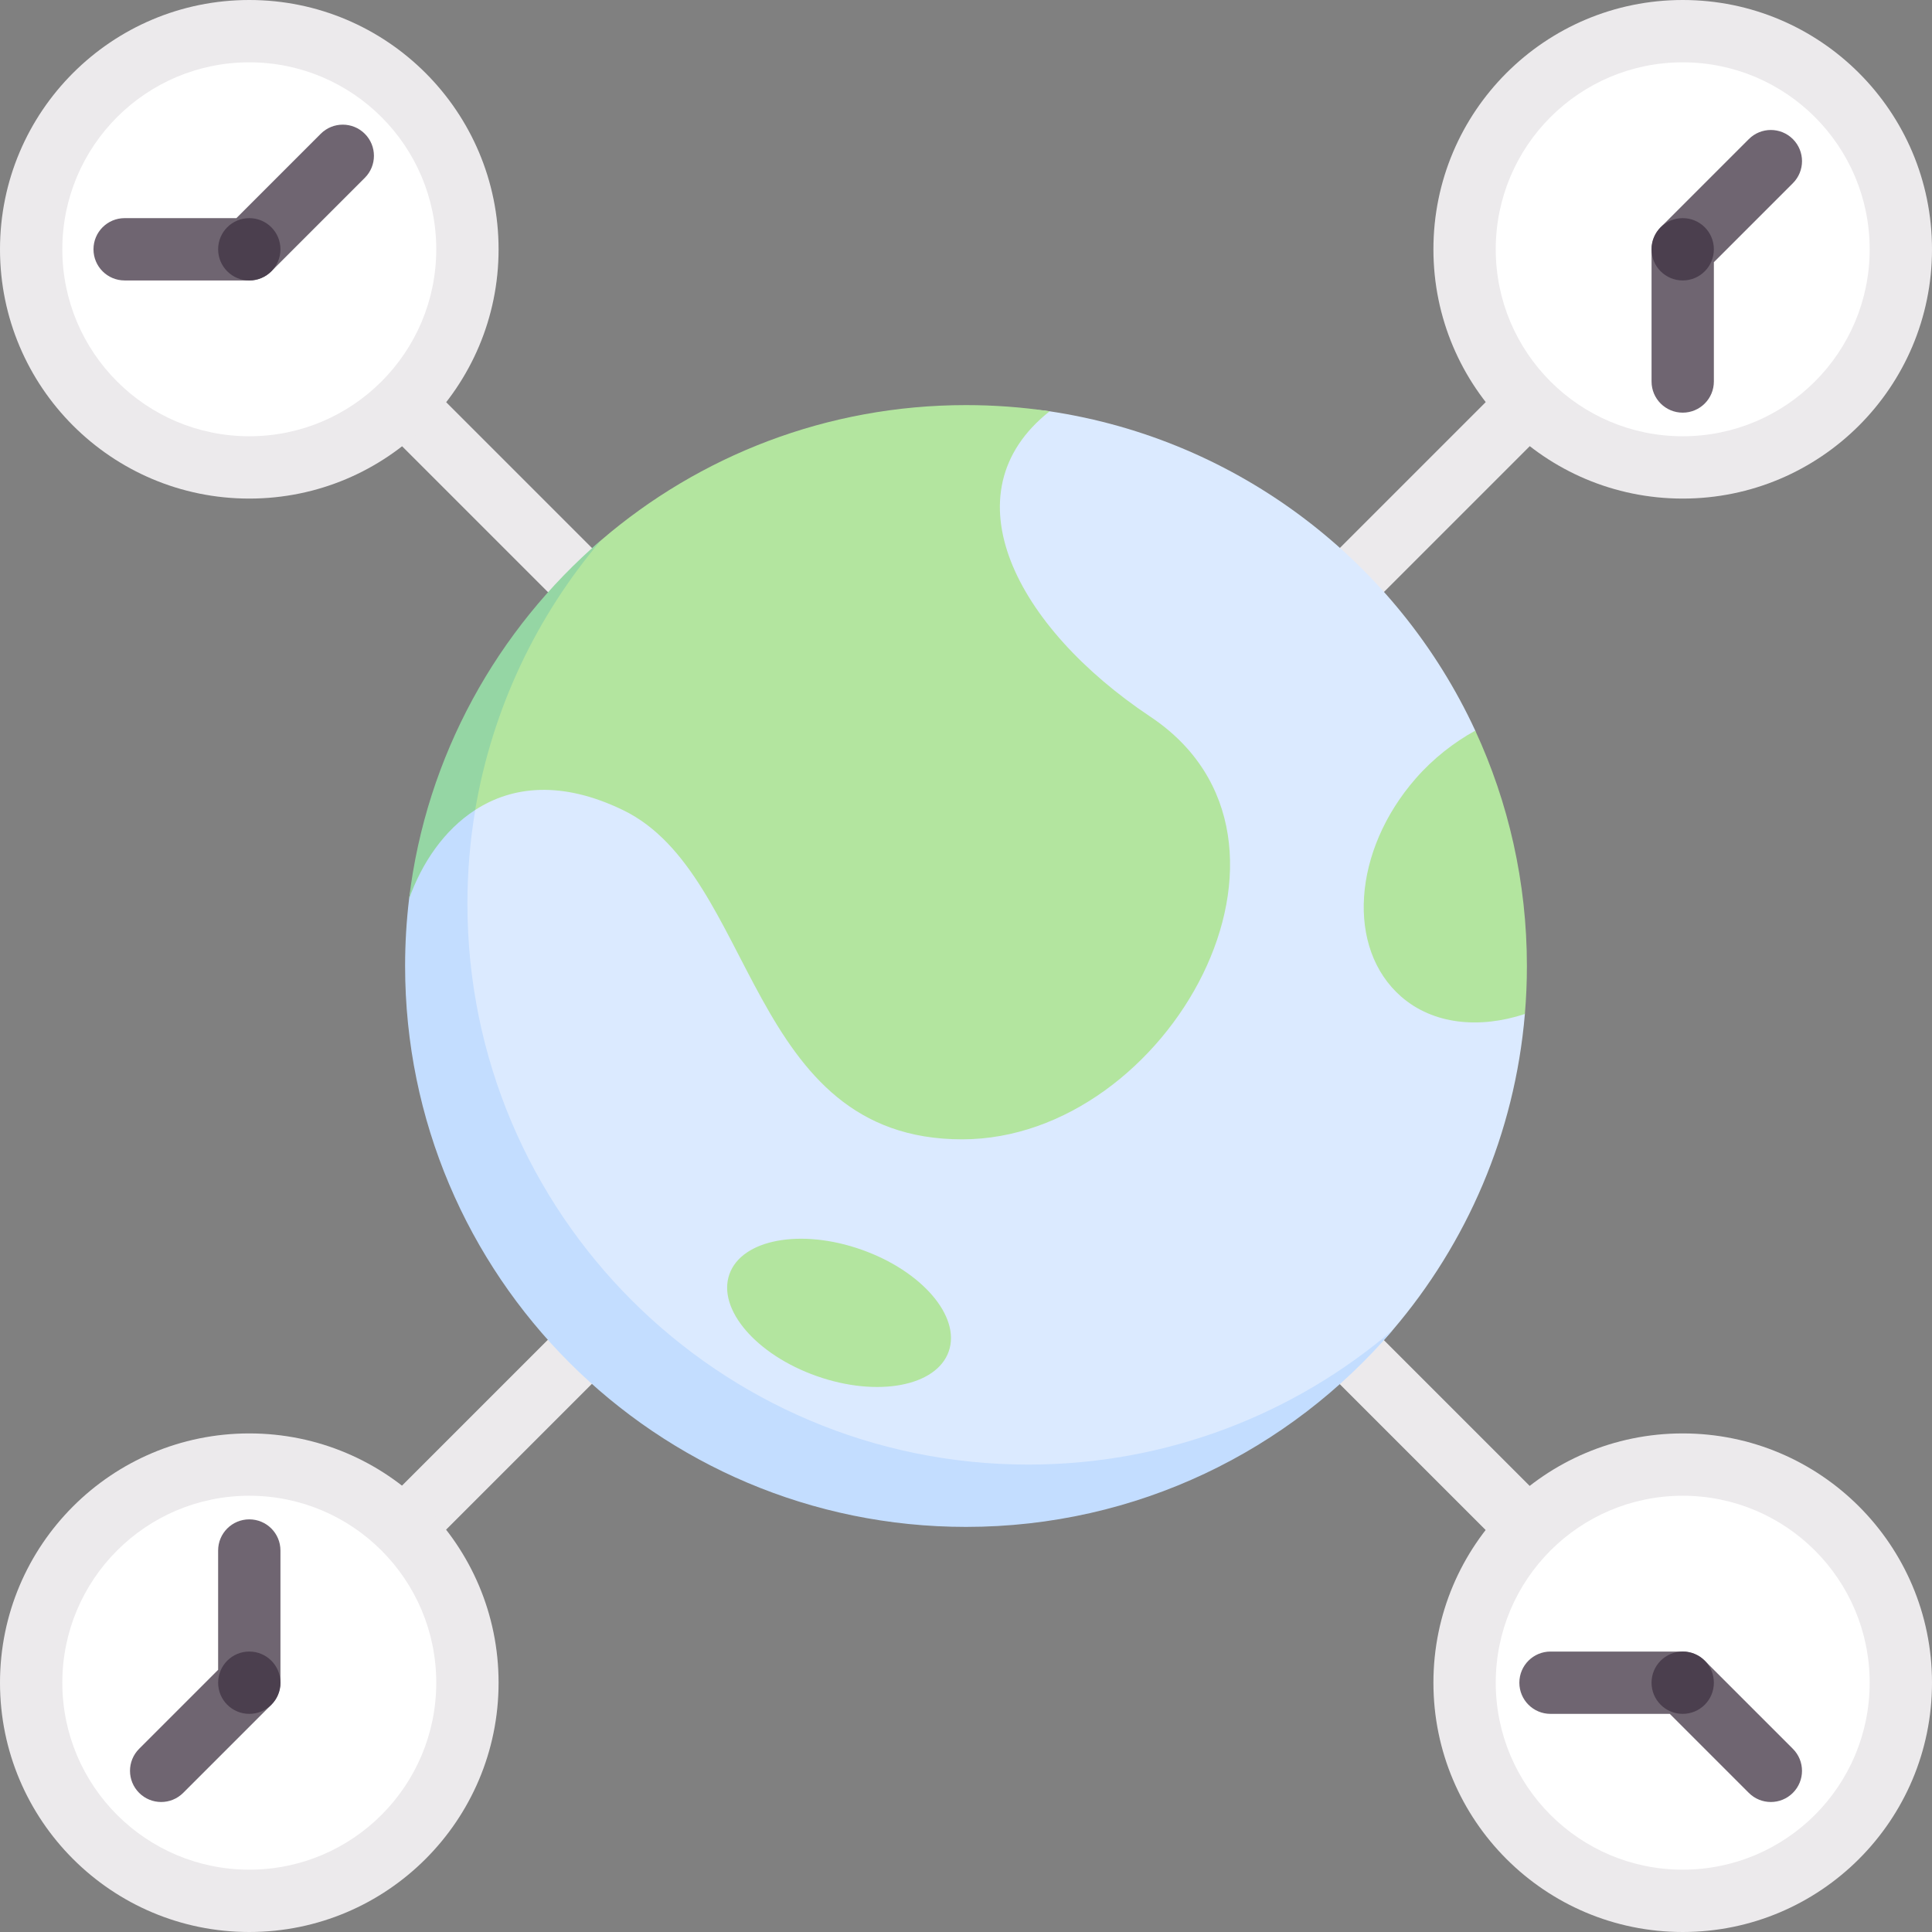 <svg id="Capa_1" enable-background="new 0 0 512 512" height="512" viewBox="0 0 512 512" width="512" xmlns="http://www.w3.org/2000/svg"><rect x="0" y="0" width="512" height="512" fill="#808080" stroke="none"/><g><g><path d="m123.872 97.093h16.514v70.072h-16.514z" fill="#eceaec" transform="matrix(.707 -.707 .707 .707 -54.73 132.129)"/></g><g><path d="m371.614 344.835h16.514v70.072h-16.514z" fill="#eceaec" transform="matrix(.707 -.707 .707 .707 -157.348 379.871)"/></g><g><path d="m344.835 123.872h70.072v16.514h-70.072z" fill="#eceaec" transform="matrix(.707 -.707 .707 .707 17.832 307.309)"/></g><g><path d="m97.093 371.614h70.072v16.514h-70.072z" fill="#eceaec" transform="matrix(.707 -.707 .707 .707 -229.91 204.691)"/></g><circle cx="66.065" cy="445.935" fill="#eceaec" r="66.065"/><circle cx="66.065" cy="445.935" fill="#fff" r="49.548"/><circle cx="445.935" cy="445.935" fill="#eceaec" r="66.065"/><circle cx="445.935" cy="445.935" fill="#fff" r="49.548"/><circle cx="445.935" cy="66.065" fill="#eceaec" r="66.065"/><circle cx="445.935" cy="66.065" fill="#fff" r="49.548"/><path d="m390.965 193.625c-20.609-44.519-62.598-77.12-112.789-84.628-7.235-1.082-14.389.252-21.925.252-82.095.001-143.251 64.657-143.251 146.751s60.906 143 143 143c45.276 0 85.824-14.597 113.088-46.526 19.591-22.943 32.323-51.921 35.021-83.757z" fill="#dbeaff"/><path d="m272.516 388.129c-82.094 0-148.645-66.551-148.645-148.645 0-8.462.711-16.755 2.075-24.825l-10.946 2.841c-1.354 5.598-5.887 14.862-6.585 20.689-.7 5.839-1.06 11.782-1.06 17.811 0 82.094 66.551 148.645 148.645 148.645 45.253 0 85.807-20.251 113.071-52.151-25.971 22.196-59.713 35.635-96.555 35.635z" fill="#c3ddff"/><ellipse cx="222.476" cy="347.938" fill="#b3e59f" rx="17.778" ry="30.818" transform="matrix(.332 -.943 .943 .332 -179.608 442.201)"/><circle cx="66.065" cy="66.065" fill="#eceaec" r="66.065"/><circle cx="66.065" cy="66.065" fill="#fff" r="49.548"/><g><path d="m66.065 74.323h-33.033c-4.565 0-8.258-3.694-8.258-8.258 0-4.565 3.694-8.258 8.258-8.258h29.613l22.355-22.355c3.226-3.226 8.452-3.226 11.677 0 3.226 3.226 3.226 8.452 0 11.677l-24.774 24.774c-1.548 1.549-3.645 2.42-5.838 2.42z" fill="#6f6571"/></g><g><path d="m469.29 477.548c-2.113 0-4.226-.806-5.839-2.419l-20.935-20.935h-31.613c-4.565 0-8.258-3.694-8.258-8.258s3.694-8.258 8.258-8.258h35.032c2.194 0 4.29.871 5.839 2.419l23.355 23.355c3.226 3.226 3.226 8.452 0 11.677-1.613 1.613-3.726 2.419-5.839 2.419z" fill="#6f6571"/></g><g><path d="m42.71 477.548c-2.113 0-4.226-.806-5.839-2.419-3.226-3.226-3.226-8.452 0-11.677l20.935-20.935v-31.613c0-4.565 3.694-8.258 8.258-8.258 4.565 0 8.258 3.694 8.258 8.258v35.032c0 2.194-.871 4.29-2.419 5.839l-23.355 23.355c-1.613 1.612-3.725 2.418-5.838 2.418z" fill="#6f6571"/></g><path d="m304.86 189.935c-35.585-23.723-54.151-59.255-26.684-80.947-7.201-1.072-14.677-1.633-22.177-1.633-36.934 0-70.697 13.478-96.668 35.782-14.897 12.794-23.684 30.64-32.582 48.363l-.824 23.155c9.796-6.36 22.964-7.844 39.236.055 35.441 17.204 32.688 87.226 89.806 87.226 54.829-.001 98.716-79.452 49.893-112.001z" fill="#b3e59f"/><path d="m108.415 238.189c3.363-9.469 9.269-18.205 17.511-23.534 4.56-26.985 16.39-51.548 33.404-71.522-27.509 23.628-46.384 57.153-50.915 95.056z" fill="#95d6a4"/><path d="m390.961 193.627c-5.601 3.082-11.091 7.32-15.765 12.665-16.75 19.155-18.489 45.038-3.883 57.81 8.511 7.442 20.798 8.574 32.796 4.615.359-4.218.536-8.406.536-12.717 0-22.263-4.913-43.413-13.684-62.373z" fill="#b3e59f"/><circle cx="66.065" cy="66.065" fill="#4b3f4e" r="8.258"/><g><path d="m440.096 60.225 23.357-23.357c3.228-3.228 8.451-3.228 11.679 0s3.228 8.451 0 11.679l-20.939 20.939v31.615c0 4.562-3.695 8.257-8.257 8.257s-8.257-3.695-8.257-8.257v-35.036c-.001-2.19.866-4.289 2.417-5.84z" fill="#6f6571"/></g><g fill="#4b3f4e"><circle cx="445.935" cy="66.065" r="8.258"/><circle cx="66.065" cy="445.935" r="8.258"/><circle cx="445.935" cy="445.935" r="8.258"/></g></g></svg>